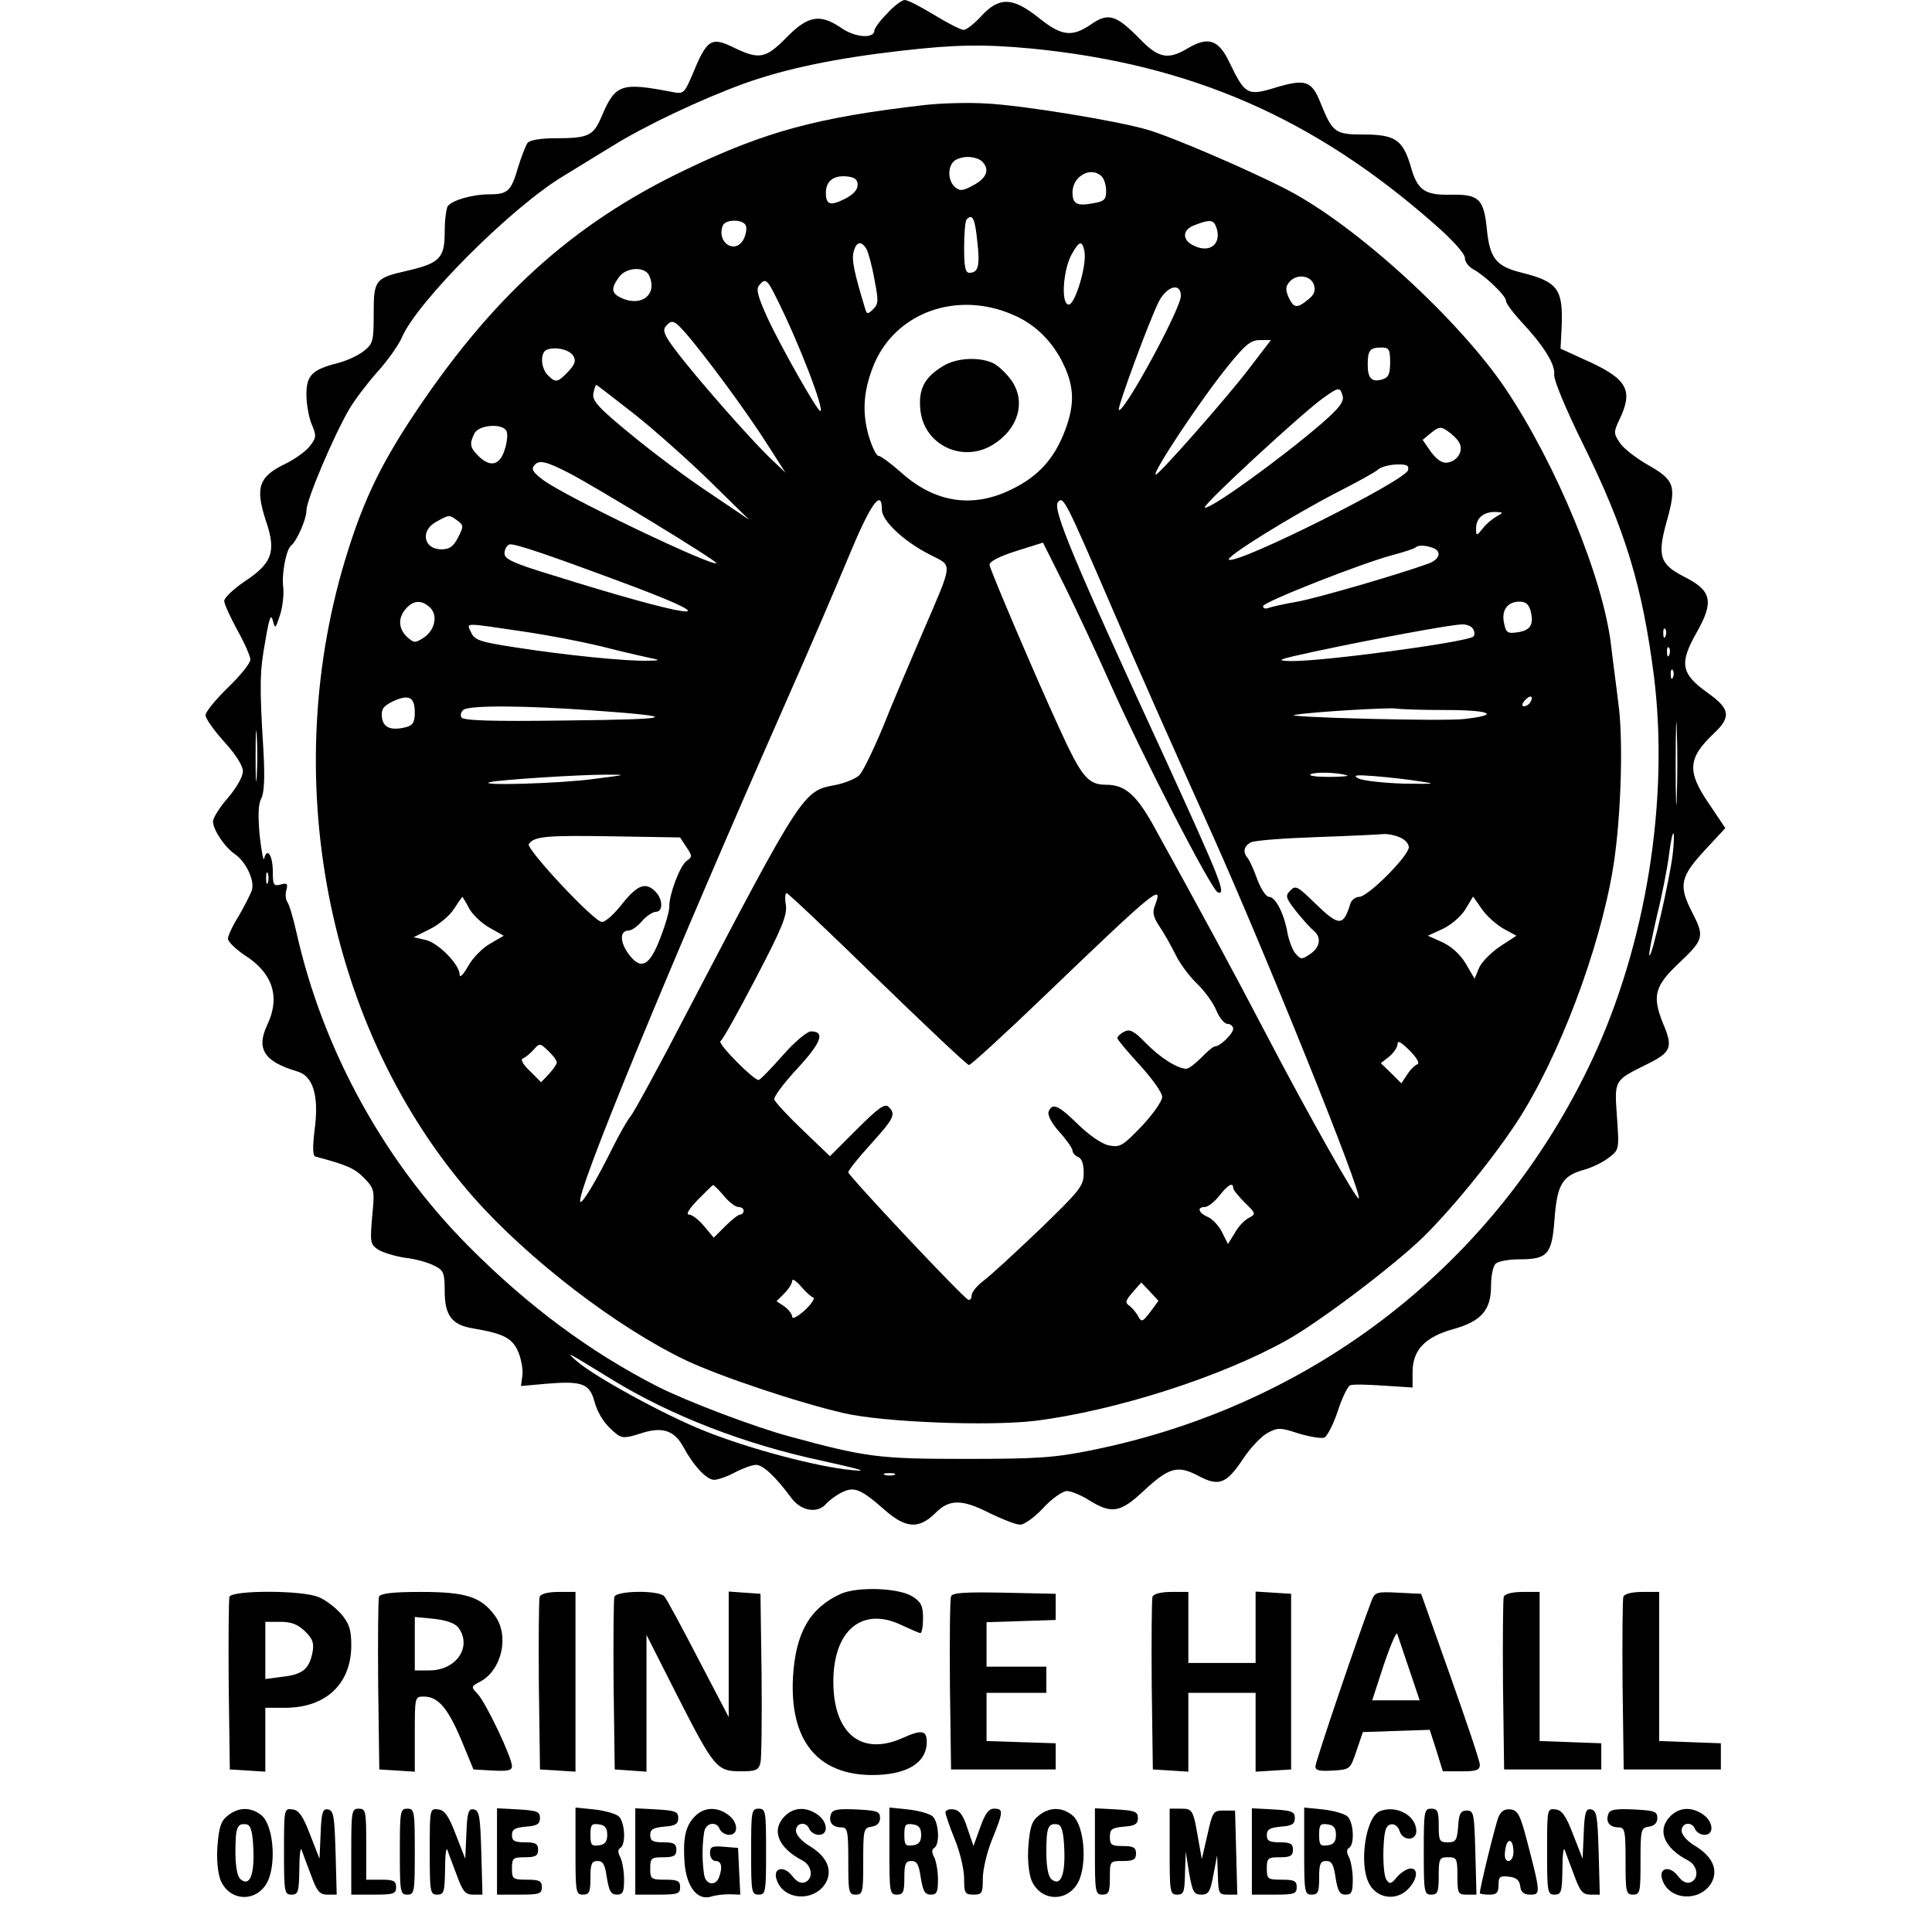 <?xml version="1.0" standalone="no"?>
<!DOCTYPE svg PUBLIC "-//W3C//DTD SVG 20010904//EN"
 "http://www.w3.org/TR/2001/REC-SVG-20010904/DTD/svg10.dtd">
<svg version="1.0" xmlns="http://www.w3.org/2000/svg"
 width="517pt" height="517pt" viewBox="0 0 517 517"
 preserveAspectRatio="xMidYMid meet">
<g transform="translate(0,517) scale(0.1,-0.1)"
fill="#000000" stroke="none">
<path d="M2374 5134 c-19 -19 -34 -40 -34 -45 0 -23 -50 -20 -87 5 -58 40 -90
35 -148 -24 -56 -57 -73 -60 -140 -28 -63 31 -73 24 -114 -76 -20 -46 -22 -48
-53 -42 -135 26 -151 21 -187 -63 -23 -55 -35 -61 -127 -61 -37 0 -66 -5 -72
-12 -5 -7 -17 -37 -26 -67 -18 -62 -27 -71 -76 -71 -46 0 -101 -16 -112 -32
-4 -7 -8 -38 -8 -69 0 -69 -13 -83 -98 -103 -89 -20 -92 -25 -92 -116 0 -73
-2 -80 -26 -99 -15 -12 -45 -26 -68 -32 -71 -18 -86 -33 -86 -85 0 -24 6 -60
14 -79 13 -31 13 -36 -5 -59 -10 -13 -39 -34 -63 -46 -74 -35 -84 -64 -54
-155 28 -82 16 -113 -59 -162 -29 -20 -53 -43 -53 -51 0 -8 16 -43 35 -78 19
-34 35 -70 35 -79 0 -10 -27 -43 -60 -75 -33 -32 -60 -65 -60 -74 0 -9 23 -41
50 -71 31 -34 50 -64 50 -79 0 -14 -17 -44 -40 -71 -22 -25 -40 -54 -40 -63 0
-22 31 -69 59 -88 30 -21 53 -71 45 -96 -4 -12 -20 -43 -35 -69 -16 -25 -29
-53 -29 -61 0 -8 20 -27 43 -43 77 -48 98 -113 62 -188 -30 -64 -8 -98 80
-124 43 -12 59 -65 47 -156 -6 -48 -5 -70 2 -72 83 -22 104 -31 129 -56 29
-30 30 -32 23 -104 -6 -70 -5 -75 16 -89 13 -8 46 -18 73 -22 28 -3 62 -13 77
-21 25 -12 28 -19 28 -68 0 -65 19 -91 77 -100 82 -14 104 -26 120 -63 8 -19
13 -48 11 -63 l-4 -28 67 6 c95 8 116 1 129 -45 10 -37 30 -67 62 -91 13 -10
25 -9 62 3 57 19 90 9 114 -35 28 -52 63 -89 83 -89 10 0 36 9 56 20 21 11 46
20 56 20 19 0 52 -31 95 -89 26 -35 70 -42 93 -15 7 8 25 22 41 30 34 17 51
10 117 -48 55 -48 90 -50 133 -8 38 39 72 39 148 0 33 -16 69 -30 80 -30 11 0
39 20 62 45 23 25 52 45 63 45 11 0 38 -11 60 -25 60 -37 83 -33 145 25 68 63
91 70 146 41 56 -30 76 -22 121 46 20 30 50 61 66 69 26 14 34 14 82 -2 30 -9
61 -14 69 -11 7 3 24 35 36 71 11 35 27 67 33 69 7 3 47 2 90 -1 l77 -5 0 41
c0 59 33 94 108 115 76 21 102 51 102 116 0 26 5 52 12 59 7 7 35 12 63 12 77
0 88 13 95 109 7 92 21 115 80 131 21 6 50 20 65 32 28 21 28 22 22 109 -7 99
-8 97 76 139 70 34 75 46 47 112 -29 72 -22 99 40 158 70 66 72 73 38 139 -37
72 -32 95 37 169 l52 56 -43 64 c-60 87 -58 123 12 189 47 44 44 66 -15 108
-73 52 -78 79 -31 162 47 83 41 112 -32 149 -67 34 -74 56 -47 152 26 93 20
108 -55 150 -30 18 -63 43 -72 58 -16 24 -16 28 -1 60 38 78 22 108 -76 154
l-81 37 3 59 c4 100 -10 120 -106 144 -69 17 -86 38 -94 115 -8 82 -21 95 -94
94 -72 -2 -92 11 -110 76 -21 71 -42 85 -126 85 -76 0 -83 5 -115 84 -24 61
-41 66 -126 40 -70 -21 -77 -16 -118 69 -29 61 -57 70 -111 38 -53 -32 -79
-27 -129 25 -63 64 -84 71 -130 39 -51 -35 -79 -32 -140 17 -70 56 -106 57
-154 5 -18 -20 -40 -37 -47 -37 -8 0 -43 18 -79 40 -36 22 -71 40 -79 40 -7 0
-29 -16 -47 -36z m387 -94 c426 -42 756 -186 1079 -471 47 -41 80 -78 80 -89
0 -11 10 -24 23 -31 30 -16 87 -70 87 -84 0 -7 19 -32 41 -56 60 -64 91 -114
88 -141 -2 -13 30 -91 78 -188 112 -227 158 -378 189 -620 41 -332 -21 -718
-166 -1027 -256 -544 -744 -924 -1340 -1044 -99 -20 -146 -23 -335 -23 -233 0
-266 4 -472 60 -93 25 -273 93 -354 134 -180 92 -346 215 -505 375 -226 227
-390 526 -460 837 -9 40 -20 78 -25 84 -4 5 -6 20 -3 31 5 18 2 21 -15 16 -19
-5 -21 -1 -21 35 0 42 -15 66 -23 35 -2 -10 -7 17 -12 60 -5 54 -4 85 4 100 8
15 10 56 6 127 -11 179 -10 213 5 295 10 60 15 74 20 55 6 -24 7 -23 19 13 7
21 11 55 9 75 -5 36 8 102 21 112 15 12 41 70 41 94 0 28 72 198 115 272 15
25 49 70 76 100 27 30 55 70 64 90 40 96 297 353 436 435 24 15 82 50 129 79
87 54 235 124 350 166 111 40 245 68 420 88 147 17 223 18 351 6z m1696 -1572
c-3 -8 -6 -5 -6 6 -1 11 2 17 5 13 3 -3 4 -12 1 -19z m10 -50 c-3 -8 -6 -5 -6
6 -1 11 2 17 5 13 3 -3 4 -12 1 -19z m10 -60 c-3 -8 -6 -5 -6 6 -1 11 2 17 5
13 3 -3 4 -12 1 -19z m10 -320 c-1 -51 -3 -12 -3 87 0 99 2 141 3 93 2 -48 2
-129 0 -180z m-3800 55 c-2 -32 -3 -8 -3 52 0 61 1 87 3 58 2 -29 2 -78 0
-110z m3789 -210 c-8 -67 -56 -276 -62 -270 -3 2 7 50 20 107 14 56 28 129 32
161 4 32 9 59 12 59 2 0 2 -26 -2 -57z m-3759 -75 c-3 -7 -5 -2 -5 12 0 14 2
19 5 13 2 -7 2 -19 0 -25z m918 -1328 c159 -98 358 -175 565 -219 104 -23 127
-30 80 -25 -90 8 -276 57 -395 105 -106 42 -292 144 -341 186 -33 29 -28 26
91 -47z m758 -257 c-7 -2 -19 -2 -25 0 -7 3 -2 5 12 5 14 0 19 -2 13 -5z"/>
<path d="M2475 4889 c-288 -33 -427 -71 -640 -173 -306 -146 -524 -345 -739
-673 -78 -120 -122 -211 -164 -344 -192 -602 -59 -1286 336 -1734 147 -166
383 -347 567 -435 91 -43 299 -113 425 -142 106 -24 387 -35 511 -20 214 27
496 117 673 216 89 50 286 199 366 277 87 86 211 241 269 338 113 188 217 481
243 686 17 130 21 314 9 400 -5 44 -15 116 -20 160 -22 181 -146 481 -281 683
-124 185 -400 438 -585 534 -104 54 -312 143 -375 161 -82 24 -333 65 -430 70
-47 3 -121 1 -165 -4z m153 -151 c21 -21 13 -44 -22 -63 -29 -16 -37 -17 -50
-6 -19 16 -21 52 -4 69 7 7 24 12 38 12 14 0 31 -5 38 -12z m320 -40 c7 -7 12
-24 12 -39 0 -23 -5 -28 -35 -33 -43 -8 -55 -2 -55 29 0 44 50 71 78 43z
m-653 -23 c0 -13 -12 -26 -34 -37 -39 -20 -51 -16 -51 16 0 31 20 47 55 44 22
-2 30 -8 30 -23z m320 -149 c8 -68 3 -86 -21 -86 -11 0 -14 16 -14 68 0 38 3
72 7 75 15 16 22 3 28 -57z m-619 40 c3 -8 0 -24 -6 -36 -22 -42 -73 -10 -56
36 7 18 55 18 62 0z m1258 -2 c17 -44 -14 -73 -58 -52 -34 15 -33 44 2 56 39
15 49 14 56 -4z m-935 -61 c5 -10 15 -46 21 -81 11 -56 11 -65 -3 -79 -14 -14
-17 -14 -21 -2 -31 102 -37 133 -32 154 7 29 21 32 35 8z m583 -6 c7 -36 -25
-142 -42 -142 -21 0 -16 89 7 133 21 38 29 40 35 9z m-1165 -64 c23 -50 -19
-85 -73 -61 -28 13 -30 25 -8 56 19 27 69 30 81 5z m1779 -25 c5 -16 1 -27
-16 -40 -29 -24 -38 -23 -52 7 -8 19 -8 28 2 40 19 23 57 19 66 -7z m-1438
-36 c60 -119 130 -302 117 -302 -8 0 -108 177 -141 249 -26 57 -31 77 -23 87
17 21 22 17 47 -34z m1082 6 c0 -34 -154 -317 -166 -305 -5 5 81 238 107 290
22 42 59 52 59 15z m-450 -50 c60 -25 107 -72 136 -133 29 -61 30 -108 4 -177
-28 -74 -70 -122 -142 -157 -104 -52 -206 -37 -297 45 -27 24 -54 44 -60 44
-6 0 -18 25 -27 56 -18 64 -13 124 17 194 60 135 221 192 369 128z m-879 -45
c52 -59 166 -213 223 -303 l48 -75 -47 45 c-54 53 -195 213 -248 284 -29 38
-34 52 -26 62 16 19 22 18 50 -13z m1511 -100 c-56 -74 -240 -283 -249 -283
-13 0 120 201 195 293 45 55 59 67 84 67 l29 0 -59 -77z m-1808 35 c8 -13 5
-23 -14 -43 -28 -29 -33 -30 -54 -9 -19 19 -21 60 -3 68 23 9 60 1 71 -16z
m2186 -17 c0 -31 -4 -41 -20 -46 -29 -9 -40 2 -40 39 0 39 6 46 37 46 20 0 23
-5 23 -39z m-2020 -141 c55 -44 146 -125 203 -181 l102 -100 -105 71 c-58 38
-153 109 -211 157 -88 72 -105 91 -101 110 2 13 6 23 8 23 1 0 48 -36 104 -80z
m1893 50 c4 -15 -10 -33 -56 -73 -110 -95 -303 -234 -313 -225 -6 7 263 255
317 293 42 30 45 30 52 5z m-2237 -95 c3 -8 1 -30 -6 -50 -13 -41 -39 -46 -70
-15 -23 23 -24 33 -10 61 13 23 78 27 86 4z m2548 -28 c14 -22 -3 -51 -31 -55
-14 -2 -28 8 -44 29 l-22 32 23 19 c20 16 26 17 43 5 12 -8 26 -21 31 -30z
m-2381 -83 c68 -35 398 -236 394 -241 -11 -10 -410 181 -464 223 -27 20 -32
29 -23 39 12 15 31 11 93 -21z m2245 8 c-5 -27 -450 -250 -479 -240 -15 5 170
119 290 181 53 27 102 54 108 60 7 7 29 13 48 14 29 1 36 -2 33 -15z m-793
-367 c73 -170 152 -348 270 -610 138 -308 402 -961 391 -972 -5 -6 -133 220
-249 442 -92 176 -162 305 -301 557 -46 82 -76 108 -126 108 -49 0 -66 21
-127 155 -59 128 -181 414 -185 433 -2 8 23 22 70 37 l73 23 58 -116 c32 -65
86 -180 120 -257 89 -200 274 -559 290 -563 24 -8 6 36 -143 362 -243 527
-300 664 -285 682 14 18 19 9 144 -281z m-615 261 c0 -30 60 -86 130 -121 60
-31 62 -15 -22 -210 -33 -77 -81 -189 -105 -250 -25 -60 -53 -118 -63 -129
-10 -10 -40 -22 -66 -27 -84 -15 -88 -20 -395 -607 -75 -145 -144 -271 -152
-280 -8 -9 -29 -46 -47 -82 -45 -91 -82 -152 -87 -146 -15 15 238 630 554
1346 55 124 128 294 163 378 59 143 90 187 90 128z m1645 -18 c-11 -6 -28 -20
-37 -32 -17 -21 -18 -21 -18 0 0 27 19 44 50 44 24 -1 24 -1 5 -12z m-2781
-11 c17 -13 17 -15 2 -45 -13 -25 -23 -32 -45 -32 -48 0 -57 51 -13 74 34 19
34 19 56 3z m467 -175 c274 -103 154 -86 -213 29 -105 32 -128 43 -128 58 0
11 6 21 13 24 12 4 106 -28 328 -111z m2143 102 c25 -9 19 -31 -11 -42 -77
-28 -296 -92 -351 -102 -35 -6 -70 -14 -78 -17 -8 -3 -14 -1 -14 5 0 11 267
116 348 137 30 8 57 17 60 20 7 7 27 6 46 -1z m-2684 -159 c23 -21 14 -62 -17
-82 -22 -14 -25 -14 -43 2 -24 22 -26 52 -3 77 20 22 41 23 63 3z m2946 -10
c9 -36 0 -52 -35 -57 -27 -4 -31 -1 -36 24 -8 35 9 58 41 58 17 0 25 -7 30
-25z m-2695 -55 c74 -11 177 -31 229 -45 52 -13 106 -25 120 -28 17 -3 11 -5
-15 -5 -58 -2 -223 15 -352 35 -98 15 -113 20 -122 40 -13 28 -24 27 140 3z
m2542 5 c4 -8 3 -16 -1 -19 -28 -16 -402 -66 -487 -65 -44 1 -37 4 65 26 155
33 359 71 391 72 15 1 29 -6 32 -14z m-2833 -221 c0 -27 -5 -35 -24 -40 -40
-10 -61 -1 -64 27 -2 21 3 29 29 42 43 20 59 12 59 -29z m2985 27 c-3 -6 -11
-11 -17 -11 -6 0 -6 6 2 15 14 17 26 13 15 -4z m-2510 -22 c241 -17 225 -24
-68 -27 -204 -3 -277 0 -282 8 -4 7 -1 16 6 21 19 12 165 11 344 -2z m2283 1
c121 0 149 -13 51 -24 -57 -7 -497 5 -454 11 45 8 251 20 270 17 11 -2 71 -4
133 -4z m-263 -175 c6 -2 -17 -4 -50 -4 -33 0 -54 3 -48 7 12 7 74 5 98 -3z
m-2020 -10 c-91 -12 -311 -18 -274 -8 23 6 236 20 309 20 61 0 59 0 -35 -12z
m2215 -6 c47 -7 40 -7 -45 -6 -55 2 -109 8 -120 14 -16 9 -7 10 45 6 36 -3 90
-9 120 -14z m-1963 -176 c16 -24 16 -26 0 -37 -18 -14 -46 -89 -46 -121 1 -11
-10 -49 -24 -85 -29 -77 -53 -88 -87 -40 -22 32 -21 60 3 60 7 0 23 11 35 25
12 14 29 25 37 25 20 0 19 34 -1 54 -26 27 -49 18 -90 -34 -21 -27 -46 -49
-54 -47 -23 3 -202 195 -195 208 14 21 46 24 224 21 l181 -3 17 -26z m1907 27
c14 -5 26 -17 26 -27 0 -23 -109 -133 -133 -133 -9 0 -20 -8 -23 -17 -19 -62
-30 -63 -93 -2 -48 47 -54 51 -68 36 -14 -14 -13 -19 15 -55 17 -21 38 -45 47
-52 22 -18 18 -45 -9 -63 -22 -15 -25 -15 -39 1 -8 9 -18 35 -22 57 -9 51 -32
95 -49 95 -8 0 -22 21 -32 48 -9 26 -21 51 -26 57 -13 15 -9 32 10 41 9 5 89
11 177 14 88 3 168 7 177 8 9 1 28 -2 42 -8z m-1396 -380 c130 -126 240 -230
245 -230 5 0 96 83 201 184 299 287 320 304 297 244 -8 -20 -5 -32 13 -59 13
-19 31 -52 42 -74 10 -21 35 -56 56 -76 21 -20 45 -53 53 -73 8 -20 22 -36 30
-36 8 0 15 -6 15 -13 0 -13 -35 -47 -48 -47 -5 0 -21 -13 -37 -30 -16 -16 -34
-30 -40 -30 -24 0 -71 30 -109 69 -32 33 -43 38 -58 30 -10 -5 -18 -13 -18
-17 0 -4 27 -36 60 -72 33 -36 60 -74 60 -85 0 -12 -25 -47 -55 -79 -51 -53
-58 -57 -88 -51 -19 4 -52 27 -82 56 -53 52 -69 59 -79 34 -3 -9 8 -31 29 -54
19 -21 35 -44 35 -50 0 -6 7 -14 15 -17 10 -4 15 -19 15 -43 0 -34 -9 -46
-119 -152 -65 -62 -132 -124 -150 -137 -17 -13 -31 -30 -31 -39 0 -8 -4 -13
-9 -11 -14 5 -321 332 -321 341 0 5 27 39 60 75 63 70 68 80 48 100 -10 10
-28 -3 -85 -60 l-72 -72 -73 70 c-40 38 -74 75 -76 82 -2 7 26 44 62 83 64 69
75 99 36 99 -10 0 -45 -29 -76 -65 -32 -36 -60 -65 -64 -65 -14 0 -111 98
-102 104 6 3 48 79 95 169 69 132 84 168 80 195 -3 17 -2 32 2 32 4 0 113
-103 243 -230z m-1093 190 c8 -16 33 -40 54 -52 l39 -22 -36 -21 c-20 -11 -47
-38 -59 -60 -13 -23 -23 -33 -23 -23 0 27 -58 86 -92 93 l-31 7 44 22 c24 12
53 36 64 54 11 17 21 31 22 32 1 0 9 -13 18 -30z m2768 -55 l35 -19 -43 -28
c-24 -16 -50 -42 -57 -58 l-12 -29 -24 41 c-15 25 -39 46 -63 57 l-38 17 39
18 c22 10 48 32 61 52 l21 35 23 -33 c13 -19 39 -42 58 -53z m-230 -363 c-6
-2 -19 -14 -27 -27 l-16 -24 -27 27 -28 27 23 18 c12 10 22 25 22 34 0 10 11
3 33 -19 18 -18 27 -34 20 -36z m-2303 5 c0 -5 -10 -19 -21 -31 l-21 -22 -30
30 c-20 19 -26 32 -18 34 7 3 19 13 28 23 16 18 17 18 39 -3 13 -12 23 -26 23
-31z m447 -357 c13 -16 31 -30 39 -30 8 0 14 -4 14 -10 0 -5 -4 -10 -9 -10 -5
0 -23 -14 -40 -31 l-31 -31 -26 31 c-14 17 -32 31 -41 31 -8 0 1 15 24 39 21
21 39 39 41 40 2 0 15 -12 29 -29z m1363 21 c0 -5 14 -22 31 -39 30 -29 30
-31 11 -41 -12 -6 -29 -24 -38 -41 l-18 -29 -15 30 c-8 17 -25 36 -38 42 -26
11 -31 27 -9 27 8 0 25 13 38 29 23 30 38 39 38 22z m-1124 -293 c6 -1 -4 -17
-22 -34 -19 -17 -34 -25 -34 -18 0 7 -9 19 -21 28 l-21 14 21 21 c12 12 21 27
21 34 0 6 10 0 23 -15 12 -14 27 -28 33 -30z m902 -39 c-20 -26 -23 -28 -32
-12 -5 10 -16 23 -24 29 -12 8 -10 14 9 36 l23 26 23 -24 23 -25 -22 -30z"/>
<path d="M2523 4190 c-50 -30 -66 -63 -60 -118 10 -93 113 -142 194 -92 67 41
89 113 51 170 -13 19 -35 40 -48 47 -37 19 -101 16 -137 -7z"/>
<path d="M2250 905 c-83 -38 -121 -104 -128 -223 -9 -169 65 -261 211 -262 93
0 147 32 147 89 0 31 -14 33 -65 10 -110 -49 -185 12 -185 151 0 138 78 202
183 151 24 -11 46 -21 50 -21 4 0 7 18 7 40 0 32 -5 43 -27 57 -36 24 -147 28
-193 8z"/>
<path d="M614 897 c-2 -7 -3 -114 -2 -237 l3 -225 48 -3 47 -3 0 85 0 86 53 0
c109 0 177 64 177 167 0 41 -5 58 -27 84 -15 17 -42 38 -60 45 -43 19 -232 19
-239 1z m203 -93 c20 -20 24 -31 19 -57 -9 -44 -27 -58 -80 -64 l-46 -6 0 77
0 76 40 0 c31 0 47 -7 67 -26z"/>
<path d="M1014 897 c-2 -7 -3 -114 -2 -237 l3 -225 48 -3 47 -3 0 100 c0 100
0 101 24 101 38 0 64 -30 100 -115 l33 -80 52 -3 c40 -2 51 0 51 12 0 23 -69
168 -91 192 -19 20 -19 21 6 34 58 31 79 123 39 177 -37 50 -77 63 -197 63
-78 0 -109 -4 -113 -13z m213 -83 c37 -51 -6 -114 -78 -114 l-39 0 0 71 0 72
52 -5 c34 -4 56 -12 65 -24z"/>
<path d="M1444 897 c-2 -7 -3 -114 -2 -237 l3 -225 48 -3 47 -3 0 240 0 241
-45 0 c-28 0 -48 -5 -51 -13z"/>
<path d="M1644 897 c-2 -7 -3 -114 -2 -237 l3 -225 43 -3 42 -3 0 183 0 183
81 -160 c100 -196 107 -205 171 -205 41 0 48 3 53 23 3 12 4 119 3 237 l-3
215 -42 3 -43 3 0 -168 0 -168 -81 155 c-44 85 -85 161 -91 168 -14 17 -127
16 -134 -1z"/>
<path d="M2545 898 c-3 -8 -4 -115 -3 -238 l3 -225 140 0 140 0 0 35 0 35 -92
3 -93 3 0 64 0 65 80 0 80 0 0 35 0 35 -80 0 -80 0 0 60 0 59 93 3 92 3 0 35
0 35 -138 3 c-106 2 -139 0 -142 -10z"/>
<path d="M3084 897 c-2 -7 -3 -114 -2 -237 l3 -225 48 -3 47 -3 0 105 0 106
90 0 90 0 0 -106 0 -105 48 3 47 3 0 235 0 235 -47 3 -48 3 0 -95 0 -96 -90 0
-90 0 0 95 0 95 -45 0 c-28 0 -48 -5 -51 -13z"/>
<path d="M3669 883 c-32 -83 -149 -427 -149 -440 0 -11 11 -13 47 -11 46 3 46
3 63 53 l17 50 89 3 90 3 18 -56 17 -55 50 0 c40 0 49 3 49 18 0 9 -36 116
-79 237 l-78 220 -61 3 c-60 3 -63 2 -73 -25z m102 -180 l28 -83 -64 0 -63 0
31 95 c18 53 34 90 36 83 2 -7 17 -50 32 -95z"/>
<path d="M4024 897 c-2 -7 -3 -114 -2 -237 l3 -225 130 0 130 0 0 35 0 35 -82
3 -83 3 0 199 0 200 -45 0 c-28 0 -48 -5 -51 -13z"/>
<path d="M4344 897 c-2 -7 -3 -114 -2 -237 l3 -225 130 0 130 0 0 35 0 35 -82
3 -83 3 0 199 0 200 -45 0 c-28 0 -48 -5 -51 -13z"/>
<path d="M609 311 c-18 -14 -23 -31 -27 -80 -3 -37 1 -73 8 -92 27 -64 109
-59 131 8 18 55 7 142 -21 165 -28 23 -62 23 -91 -1z m69 -89 c3 -70 -10 -101
-34 -81 -9 7 -14 33 -14 74 0 66 5 77 30 73 11 -2 16 -19 18 -66z"/>
<path d="M760 216 c0 -109 1 -116 20 -116 18 0 20 7 21 68 0 37 3 60 6 52 3
-8 14 -39 25 -67 16 -44 23 -53 44 -53 l25 0 -3 112 c-3 97 -5 113 -20 116
-14 3 -18 -7 -20 -65 l-3 -67 -25 64 c-19 50 -30 66 -47 68 -23 3 -23 2 -23
-112z"/>
<path d="M940 215 l0 -115 60 0 c53 0 60 2 60 20 0 17 -7 20 -40 20 l-40 0 0
95 c0 88 -1 95 -20 95 -19 0 -20 -7 -20 -115z"/>
<path d="M1070 215 c0 -108 1 -115 20 -115 19 0 20 7 20 115 0 108 -1 115 -20
115 -19 0 -20 -7 -20 -115z"/>
<path d="M1150 216 c0 -109 1 -116 20 -116 18 0 20 7 21 68 0 37 3 60 6 52 3
-8 14 -39 25 -67 16 -44 23 -53 44 -53 l25 0 -3 112 c-3 97 -5 113 -20 116
-14 3 -18 -7 -20 -65 l-3 -67 -25 64 c-19 50 -30 66 -47 68 -23 3 -23 2 -23
-112z"/>
<path d="M1330 215 l0 -115 60 0 c53 0 60 2 60 20 0 17 -7 20 -40 20 -38 0
-40 2 -40 30 0 28 3 30 35 30 28 0 35 4 35 20 0 16 -7 20 -35 20 -28 0 -35 4
-35 19 0 16 8 20 38 23 29 2 37 7 37 23 0 17 -8 20 -57 23 l-58 3 0 -116z"/>
<path d="M1540 216 c0 -109 1 -116 20 -116 17 0 20 7 20 45 0 37 3 45 19 45
15 0 20 -10 25 -45 6 -36 11 -45 27 -45 16 0 19 7 19 41 0 22 -5 49 -10 59 -7
13 -7 21 0 25 16 10 12 71 -5 85 -9 7 -38 15 -65 18 l-50 5 0 -117z m85 44 c0
-18 -6 -26 -22 -28 -20 -3 -23 1 -23 28 0 27 3 31 23 28 16 -2 22 -10 22 -28z"/>
<path d="M1700 215 l0 -115 60 0 c53 0 60 2 60 20 0 17 -7 20 -40 20 -38 0
-40 2 -40 30 0 28 3 30 35 30 28 0 35 4 35 20 0 16 -7 20 -35 20 -28 0 -35 4
-35 19 0 16 8 20 38 23 29 2 37 7 37 23 0 17 -8 20 -57 23 l-58 3 0 -116z"/>
<path d="M1860 310 c-26 -26 -33 -59 -28 -127 6 -64 35 -100 72 -88 12 4 34 6
49 6 l28 -1 -3 62 -3 63 -37 3 c-33 3 -38 0 -38 -17 0 -12 7 -21 15 -21 16 0
19 -17 9 -44 -8 -21 -30 -21 -38 0 -3 9 -6 37 -6 64 0 27 3 55 6 64 8 20 33
21 40 1 4 -8 15 -15 25 -15 27 0 24 35 -3 54 -30 22 -64 20 -88 -4z"/>
<path d="M2010 215 c0 -108 1 -115 20 -115 19 0 20 7 20 115 0 108 -1 115 -20
115 -19 0 -20 -7 -20 -115z"/>
<path d="M2100 310 c-37 -37 -18 -85 48 -119 26 -14 29 -49 6 -58 -11 -4 -23
2 -34 17 -23 30 -54 21 -41 -12 19 -54 101 -58 131 -6 19 35 2 71 -45 99 -20
12 -35 29 -35 40 0 22 28 26 36 4 4 -8 15 -15 25 -15 27 0 24 35 -3 54 -31 22
-64 20 -88 -4z"/>
<path d="M2224 316 c-8 -21 3 -36 27 -36 17 0 19 -8 19 -90 0 -83 1 -90 20
-90 19 0 20 7 20 89 0 85 1 90 23 93 14 2 22 10 22 23 0 18 -8 20 -63 23 -48
2 -64 0 -68 -12z"/>
<path d="M2380 216 c0 -109 1 -116 20 -116 17 0 20 7 20 45 0 37 3 45 19 45
15 0 20 -10 25 -45 6 -36 11 -45 27 -45 16 0 19 7 19 41 0 22 -5 49 -10 59 -7
13 -7 21 0 25 16 10 12 71 -5 85 -9 7 -38 15 -65 18 l-50 5 0 -117z m85 44 c0
-18 -6 -26 -22 -28 -20 -3 -23 1 -23 28 0 27 3 31 23 28 16 -2 22 -10 22 -28z"/>
<path d="M2530 320 c0 -5 11 -38 25 -72 14 -34 25 -81 25 -105 0 -39 2 -43 25
-43 23 0 25 4 25 43 0 24 11 71 25 105 30 74 31 82 5 82 -14 0 -24 -13 -37
-50 l-18 -50 -16 47 c-11 35 -21 49 -37 51 -12 2 -22 -2 -22 -8z"/>
<path d="M2779 311 c-18 -14 -23 -31 -27 -80 -3 -37 1 -73 8 -92 27 -64 109
-59 131 8 18 55 7 142 -21 165 -28 23 -62 23 -91 -1z m69 -89 c3 -70 -10 -101
-34 -81 -9 7 -14 33 -14 74 0 66 5 77 30 73 11 -2 16 -19 18 -66z"/>
<path d="M2930 215 c0 -108 1 -115 20 -115 17 0 20 7 20 45 0 45 0 45 35 45
28 0 35 4 35 20 0 16 -7 20 -35 20 -30 0 -35 3 -35 24 0 21 5 25 38 28 29 2
37 7 37 23 0 17 -8 20 -57 23 l-58 3 0 -116z"/>
<path d="M3130 215 c0 -108 1 -115 20 -115 18 0 20 7 21 58 l2 57 9 -57 c9
-51 13 -58 33 -58 19 0 24 8 32 53 l10 52 2 -52 c1 -50 3 -53 26 -53 l26 0 -3
113 -3 112 -30 0 c-29 0 -30 -3 -44 -65 l-15 -65 -8 45 c-15 88 -16 90 -48 90
l-30 0 0 -115z"/>
<path d="M3350 215 l0 -115 60 0 c53 0 60 2 60 20 0 17 -7 20 -40 20 -38 0
-40 2 -40 30 0 28 3 30 35 30 28 0 35 4 35 20 0 16 -7 20 -35 20 -28 0 -35 4
-35 19 0 16 8 20 38 23 29 2 37 7 37 23 0 17 -8 20 -57 23 l-58 3 0 -116z"/>
<path d="M3490 216 c0 -109 1 -116 20 -116 17 0 20 7 20 45 0 37 3 45 19 45
15 0 20 -10 25 -45 6 -36 11 -45 27 -45 16 0 19 7 19 41 0 22 -5 49 -10 59 -7
13 -7 21 0 25 16 10 12 71 -5 85 -9 7 -38 15 -65 18 l-50 5 0 -117z m85 44 c0
-18 -6 -26 -22 -28 -20 -3 -23 1 -23 28 0 27 3 31 23 28 16 -2 22 -10 22 -28z"/>
<path d="M3692 323 c-37 -15 -56 -139 -29 -192 18 -37 63 -48 96 -24 31 24 41
63 16 63 -9 0 -25 -10 -36 -22 -16 -20 -20 -21 -29 -8 -6 8 -9 44 -8 80 2 51
6 65 20 68 9 2 19 -5 23 -17 8 -28 45 -28 45 -1 0 42 -54 71 -98 53z"/>
<path d="M3810 215 c0 -108 1 -115 20 -115 17 0 20 7 20 50 0 47 2 50 25 50
23 0 25 -3 25 -50 0 -47 2 -50 25 -50 l26 0 -3 113 c-3 104 -4 112 -23 112
-16 0 -21 -8 -23 -42 -3 -38 -6 -43 -28 -43 -22 0 -24 4 -24 45 0 38 -3 45
-20 45 -19 0 -20 -7 -20 -115z"/>
<path d="M4010 308 c-8 -19 -50 -190 -50 -204 0 -2 11 -4 25 -4 20 0 25 5 25
26 0 22 4 25 28 22 19 -2 28 -9 30 -25 2 -17 10 -23 27 -23 28 0 28 3 -9 145
-18 68 -24 80 -43 83 -16 2 -26 -4 -33 -20z m40 -94 c0 -13 -6 -24 -13 -24 -9
0 -12 10 -9 30 5 35 22 30 22 -6z"/>
<path d="M4140 216 c0 -109 1 -116 20 -116 18 0 20 7 21 68 0 37 3 60 6 52 3
-8 14 -39 25 -67 16 -44 23 -53 44 -53 l25 0 -3 112 c-3 97 -5 113 -20 116
-14 3 -18 -7 -20 -65 l-3 -67 -25 64 c-19 50 -30 66 -47 68 -23 3 -23 2 -23
-112z"/>
<path d="M4304 316 c-8 -21 3 -36 27 -36 17 0 19 -8 19 -90 0 -83 1 -90 20
-90 19 0 20 7 20 89 0 85 1 90 23 93 14 2 22 10 22 23 0 18 -8 20 -63 23 -48
2 -64 0 -68 -12z"/>
<path d="M4470 310 c-37 -37 -18 -85 48 -119 26 -14 29 -49 6 -58 -11 -4 -23
2 -34 17 -23 30 -54 21 -41 -12 19 -54 101 -58 131 -6 19 35 2 71 -45 99 -20
12 -35 29 -35 40 0 22 28 26 36 4 4 -8 15 -15 25 -15 27 0 24 35 -3 54 -31 22
-64 20 -88 -4z"/>
</g>
</svg>
